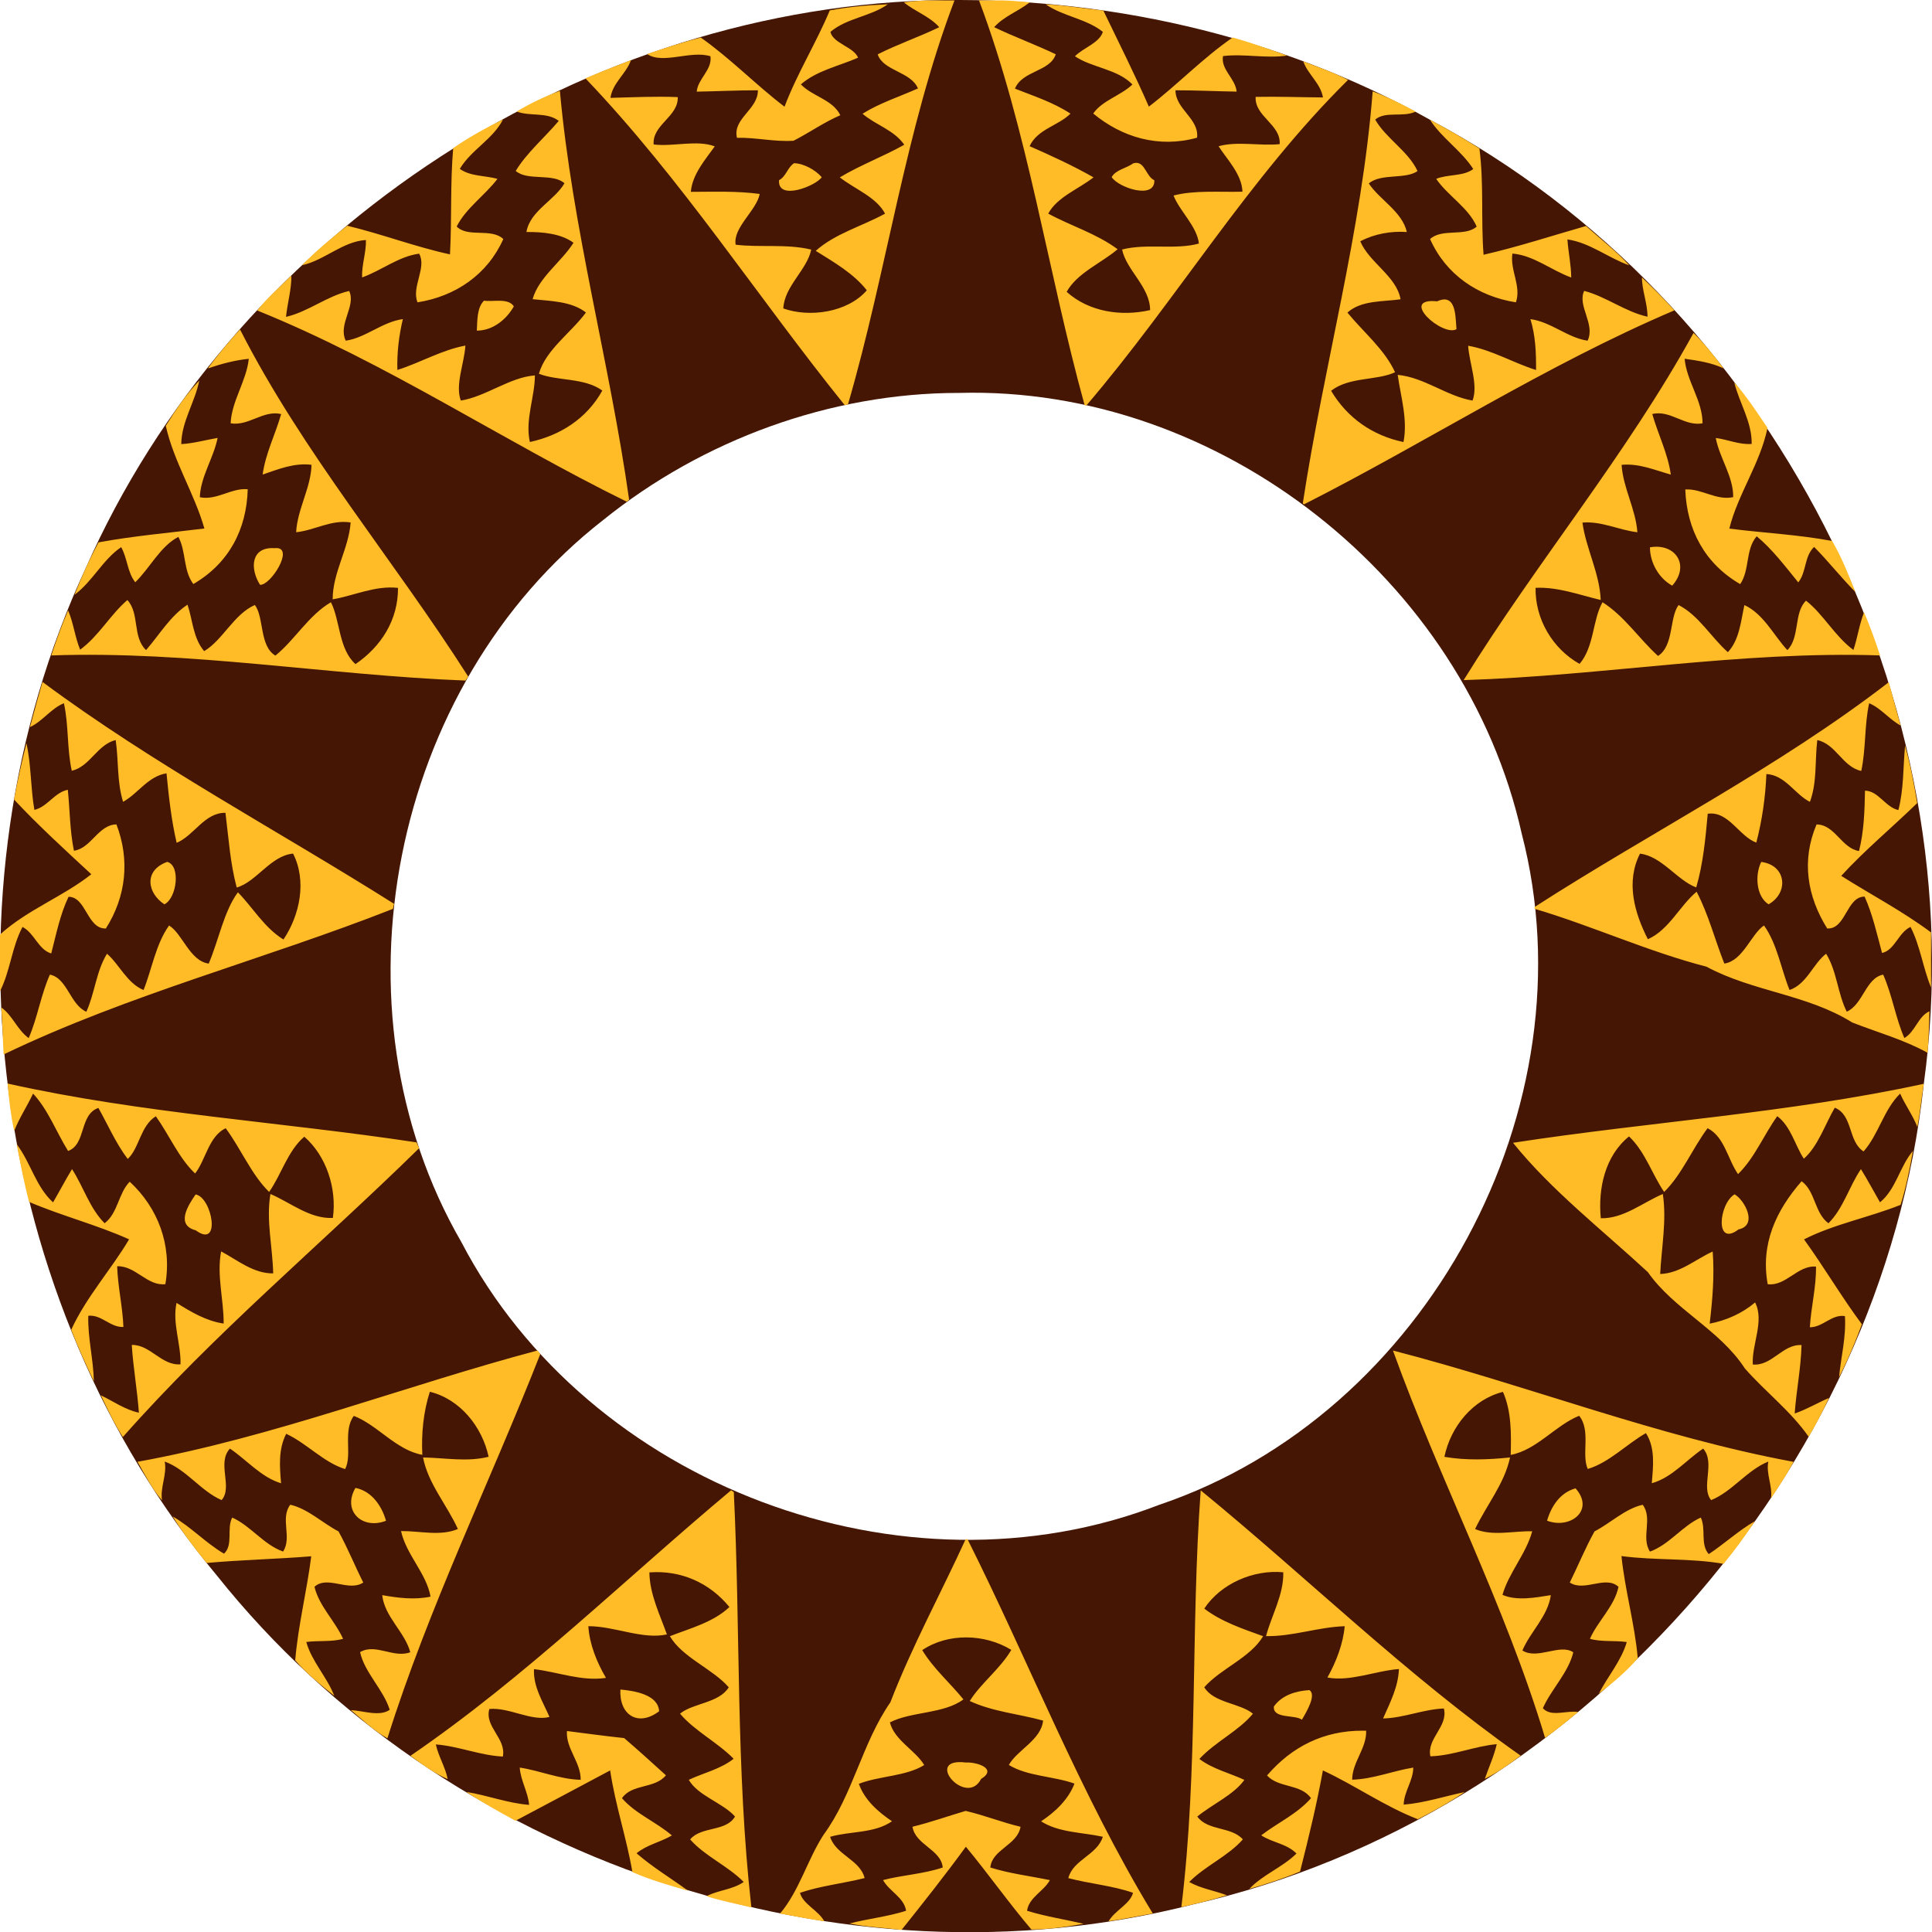 <?xml version="1.0" encoding="UTF-8" standalone="no"?>
<svg xmlns:rdf="http://www.w3.org/1999/02/22-rdf-syntax-ns#" xmlns="http://www.w3.org/2000/svg" height="940.45pt" width="940.35pt" version="1.1" xmlns:cc="http://creativecommons.org/ns#" xmlns:dc="http://purl.org/dc/elements/1.1/" viewBox="0 0 940.346 940.449">
<g transform="translate(0 .207)">
<path d="m451.47 0c-174.3 5.76-339.28 116.8-409.76 276.34-73.603 158.44-47.904 356.26 63.95 490.42 110.4 138.47 303.22 203.82 474.99 159.97 186.18-42.51 335.21-209.37 355.7-399.42 25.66-185.94-74.39-381.24-240.37-469.25-74.2-41.488-159.73-60.495-244.51-58.06zm15.191 191.04c126.9-3.58 246.37 90.897 273.99 214.49 34.537 132.91-46.234 282.78-176.49 326.71-124.53 48.177-277.78-9.435-339.56-127.81-65.801-113.73-34.594-270.9 69.035-351.57 48.457-39.058 110.67-61.834 173.02-61.826z" fill="#451603"/>
<path d="m564.34 0c-4.862 0.175-9.688 0.538-14.488 1.113 6.825 5.7 15.589 8.399 21.576 15.174-12.275 5.95-25.288 10.338-37.438 16.525 3.425 10.2 20.225 10.438 24.5 20.738-11.275 5.05-23.177 8.787-33.727 15.387 7.912 6.85 19.063 9.776 25.4 18.863-12.775 7.175-26.625 12.3-39.213 19.85 9.088 7.175 22.113 11.875 27.525 22.062-13.888 7.662-30.374 12.063-42.174 22.65 11 6.862 23.225 13.873 31.062 24.023-11.8 13.575-34.938 16.676-50.801 11.014 0.65-13.575 14.451-23.451 16.988-35.801-14.975-3.625-31.263-1.162-45.988-2.975-1.75-10.438 12.713-20.8 14.65-30.875-13.875-1.875-27.95-1.312-41.9-1.287 0.775-10.588 9.188-20.15 14.551-27.65-10.775-4.162-25.325 0.312-37.188-1.176-0.938-12.088 15.086-16.85 14.674-28.812-13.65-0.575-27.312 0.113-40.949 0.463 1.275-9.137 9.563-14.624 12.463-22.949-9.287 3.538-18.538 7.163-27.676 11.088 58.7 61.45 104.88 133.29 157.75 198.82 0.487-0.113 1.462-0.326 1.949-0.426 23.65-81.06 34.75-166.78 64.82-245.8h-16.35zm31.299 0c29.812 79.25 41.762 164.95 64.25 246.26l0.988 0.264c54.925-64.188 98.725-138.39 159.29-198.18-8.75-4.537-18.1-7.687-27.25-11.287 2.775 7.987 10.512 13.288 11.975 21.963-13.662-0.075-27.311-0.613-40.961-0.338-0.65 11.975 15.45 16.749 14.625 28.762-12.188 1.188-25.952-1.925-37.164 1.275 4.812 7.612 14.201 16.988 14.514 27.65-13.762 0.375-29.238-1.025-41.926 2.338 3.65 9.375 14.326 18.8 15.426 29.213-14.288 3.987-31.675-0.25-46.725 3.625 2.638 12.7 17.011 22.736 17.049 36.861-17.675 4.05-37.238 1.05-50.775-11.1 6.4-11.575 21.225-17.538 31-25.926-12.762-9.5-28.348-14.136-42.211-21.674 5.487-10.2 18.45-14.875 27.562-22.062-12.55-7.125-25.688-13.175-38.9-18.963 4.862-10.5 17.561-12.451 24.861-19.801-10.4-6.85-22.287-10.673-33.762-15.211 4.425-11 21.425-10.288 24.812-20.9-12.3-5.9-25.175-10.563-37.475-16.488 6.013-6.737 14.711-9.588 21.674-15.15-5.35-0.456-10.68-0.993-16.01-1.13h-14.875zm40.539 2.35c10.6 7.388 24.65 8.675 34.812 16.775-2.125 6.775-11.801 9.6-16.988 14.838 10.225 6.987 25.9 7.724 34.975 17.174-7.175 6.85-18.25 9.627-23.85 17.664 17.475 14.512 39.937 21.198 63.162 14.711 1.413-11.488-13.1-17.298-13.125-28.836 12.4-0.025 24.8 0.611 37.213 0.799-0.738-8-9.751-13.35-8.301-21.625 13-1.55 26.075 1.589 39-0.299-10.95-3.9-21.912-7.851-33.1-11.014-18.262 12.6-33.587 28.739-51.012 42.076-8.588-19.675-18.376-39.114-27.701-58.477-11.7-1.212-23.311-3.212-35.086-3.787zm-96.039 0.014c-11.85 0.475-23.649 1.511-35.299 3.711-8.238 19.775-19.912 38.413-27.537 58.588-17.425-13.288-32.901-29.375-51.014-42.125-11.012 2.913-21.838 6.463-32.625 10.062 9.637 6.487 26.638-2.424 38.562 1.363 1.212 8.225-7.587 13.563-8.35 21.525 12.4-0.2 24.8-0.838 37.213-0.812 0.225 11.6-15.563 17.261-12.713 28.898 11.5-0.275 22.976 2.577 34.426 1.789 9.6-4.912 18.475-11.226 28.438-15.514-4.562-9.512-16.901-11.375-23.988-18.775 9.75-8.463 23.138-11.112 34.812-16.25-2.737-6.625-15.213-8.613-16.838-15.688 10.012-8.488 24.312-9.273 34.912-16.773zm-199.5 52.648c-9.1 3.413-17.95 7.525-26.25 12.588 8.238 3.125 18.3 0.1 25.562 5.688-8.55 10.125-19.45 19.35-26.188 30.438 7.112 6.287 22.652 1.164 29.664 7.514-5.975 10.425-20.989 16.786-23.139 29.648 9.575-0.087 20.989 0.876 28.639 6.551-7.525 11.862-21.15 21-24.875 34.312 10.912 1.2 23.562 1.188 32.438 8.113-9.012 12.312-24.513 22.698-28.613 37.273 11.488 4.525 27.488 2.25 38.588 10.213-9.425 16.988-25.5 27.288-44.088 31.312-3.062-13.562 3.076-27.462 3.051-40.512-15.212 1.062-29.751 12.861-45.076 15.299-3.538-9.713 2.101-22.487 2.801-33.449-14.438 2.65-27.439 10.424-41.389 14.824-0.312-10.45 0.925-20.775 3.338-30.938-12.5 1.675-22.688 11.412-34.75 13.125-4.888-10.125 6.425-20.961 2.1-30.236-13.275 2.95-24.925 12.662-38.438 15.75 0.838-8.412 3.364-16.612 3.264-25.125-7.037 6.975-14.637 13.424-20.787 21.236 78.55 31.688 149.14 79.125 224.85 116.34 0.362-0.312 1.074-0.913 1.424-1.213-11.812-83.5-34.512-164.66-42.125-248.75zm494.5 0.289c-6.588 84.937-29.761 166.77-42.523 250.75l0.773 0.523c75.388-38.238 147.1-84.712 225.31-118.01-6.3-6.95-12.899-13.612-19.736-20.012 0.05 8.1 3.399 15.75 3.387 23.875-13.562-3-25.35-12.313-38.537-15.713-4.312 9.062 6.95 20.249 2.088 30.299-12.088-1.712-22.275-11.461-34.775-13.111 3.075 10.075 3.5 20.487 3.412 30.949-13.925-4.338-26.912-12.275-41.312-14.75 0.7 10.725 6.25 23.737 2.688 33.35-15.6-2.587-29.349-14.124-45.549-15.637 1.875 13.425 6.198 27.126 3.523 40.863-18.7-3.875-34.237-14.65-44.037-31.188 10.975-8.6 27.8-6.075 38.9-11.275-6.375-13.925-19.287-24.437-28.975-36.287 8.375-7.6 21.587-6.564 32.324-8.102-2.425-14.05-19.124-22.336-24.512-35.299 8.613-4.487 18.625-6.314 28.338-5.639-2.888-12.512-16.664-19.65-23.139-29.537 7.362-6.35 22.314-2.3 29.639-7.537-5.55-12.085-19.43-20.048-25.74-31.335 6.338-5.35 16.962-1.137 24.6-4.85-8.488-4.588-17.138-8.899-26.15-12.324zm-529.11 17.1c-10.45 5.188-20.726 10.775-30.301 17.463-1.887 21.475-0.763 42.987-1.963 64.637-20.938-4.513-41.561-12.425-62.549-17.438-9.588 7.525-18.95 15.388-27.537 24.062 13.725-2.962 24.761-14.513 38.961-15.363 0.188 7.688-2.648 15.114-2.336 22.764 11.75-4.188 22.311-12.851 34.711-14.451 4.763 8.575-4.836 20.252-0.986 29.602 23.175-3.65 42.562-16.95 52.188-38.5-7.362-6.963-21.475-0.613-28.375-7.625 5.688-11.275 17.175-18.9 24.812-29-7.562-2.087-16.275-1.363-22.912-6.062 6.9-11.612 20.237-18.075 26.287-30.088zm563.95 0.174c7.3 11.288 19.088 18.725 26.363 30-6.138 4.625-15.438 3.038-22.551 5.988 6.975 10.262 19.6 17.413 24.625 29.051-7.088 6.312-21 0.85-28.35 7.562 9.562 21.562 29.025 34.875 52.213 38.5 3.425-9.938-3.7-19.527-2.125-29.664 12.95 1.062 23.725 10.225 35.787 14.562-0.062-7.75-1.8-15.424-2.312-23.174 13.675 1.975 24.812 11.25 37.625 15.787-8.025-8.775-17.474-16.049-26.324-23.949-20.688 5.925-41.526 12.738-62.326 17.5-1.675-21.55 0.275-43.176-2.537-64.676-9.79-6.235-19.85-12.073-30.1-17.486zm-178.75 26.244c-0.557 0.012-1.163 0.118-1.826 0.332-4.088 2.987-10.625 3.888-13.062 8.338 4.112 6.475 26.487 13.873 25.949 1.898-4.814-2.13-5.675-10.685-11.061-10.568zm-208.11 0.207c-3.987 2.525-4.789 8.013-9.139 10.338-1.038 12.788 22.375 3.538 25.963-1.812-3.763-4.388-10.912-8.375-16.824-8.525zm395.94 82.9c-1.288-0.053-2.832 0.289-4.686 1.137-23.862-2.325 3.513 21.85 11.75 16.938-0.601-5.98-0.108-17.789-7.064-18.074zm-584.57 0.736c-4.375 4.175-4.062 12.312-4.387 18.225 9.562 0.05 17.949-6.649 22.512-14.736-3.312-5.312-12.688-2.626-18.125-3.488zm-148.46 17.488c-6.875 7.6-13.562 15.375-19.537 23.713 8.125-2.75 16.326-4.976 24.863-5.826-1.425 13.625-10.425 25.601-11.037 39.238 10.988 1.85 19.786-8.175 30.736-5.625-3.513 12.338-9.525 24-11.275 36.812 9.675-3.275 19.175-7.263 29.75-5.926-0.35 14.012-8.599 26.889-9.361 41.014 11.162-1.125 21.438-7.825 33.15-5.938-1.087 15.875-10.951 30.498-10.926 46.773 13.175-2.288 25.862-8.512 39.75-6.975 0.113 19.438-10.188 35.676-25.863 46.389-10.325-9.287-9.237-26.388-14.949-37.65-13.538 7.888-22.012 23-33.787 32.463-9.812-5.862-6.775-23.138-12.475-30.801-12.725 5.55-19.601 21.438-30.863 28.088-6.75-7.888-6.924-18.864-10.137-28.264-10.562 6.963-17.038 18.262-25.213 27.625-8.425-7.987-3.788-22.212-11.363-30.449-10.525 9.05-17.438 21.988-28.75 30.188-3.188-7.75-4-16.225-7.338-23.9-3.862 8.963-7.15 18.15-10.225 27.412 84.41-2.97 167.93 11.99 252.06 15.29 0.412-0.6 1.224-1.787 1.637-2.387-45.312-71.188-100.54-135.99-138.88-211.28zm884.33 2.15c-40.85 74.312-95.438 139.35-139.86 211.22 84.788-2.587 168.44-17.863 253.34-15.025-2.938-8.85-6-17.65-9.75-26.188-2.9 7.375-3.938 15.351-6.463 22.863-11.25-8.238-18.238-21.677-28.838-29.977-7.588 7.362-3.562 22.213-11.35 30.088-8.488-9.162-14.412-21.962-26.137-27.412-2.15 9.713-2.975 21.112-10.062 28.662-10.3-9.137-17.701-22.388-29.988-28.688-5.7 7.775-2.749 24.601-12.486 30.988-11.525-10.438-20.475-24.262-33.775-32.688-6.162 10.812-4.987 27.024-13.975 37.512-16.312-9.125-27.088-27.15-26.775-46.275 13.725-0.637 26.574 4.314 39.637 7.389-0.662-16.325-8.938-31.226-11.125-47.076 11.65-1.025 22.188 4.576 33.426 5.863-1-14.112-8.7-26.962-9.6-41 10.588-1.025 20.062 3.163 29.949 5.926-1.775-12.825-7.775-24.5-11.287-36.838 10.95-2.688 19.638 7.687 30.588 5.637 0.05-13.738-9.725-25.637-10.9-39.287 8.025 1.175 16.149 2.313 23.637 5.838-5.6-7.575-11.487-14.937-18.199-21.537zm-909.16 29.049c-7.95 8.238-14.313 17.775-20.338 27.463 4.9 21.925 17.411 41.138 23.486 62.463-21.425 2.65-43.025 4.5-64.412 8.438-5.562 10.288-10.312 21-14.6 31.875 11-8.1 17.088-21.287 28.375-28.975 3.812 6.75 3.737 15.188 8.562 21.375 8.963-8.675 15.2-21.902 26.25-27.602 4.812 8.975 2.837 20.388 9.1 28.676 21.525-12.5 32.438-33.151 33.088-57.676-10.075-0.9-18.725 6.938-29.15 4.875 0.475-12.625 8.376-23.786 10.826-36.086-7.362 1.25-14.588 3.324-22.113 3.762 0.15-13.738 8.326-25.413 10.926-38.588zm933.94 1.125c3.15 12.562 10.823 24.075 10.586 37.35-7.562 0.6-14.512-2.699-21.85-3.611 2.3 12.238 10.8 23.499 10.6 35.986-10.312 2.225-19.048-5.274-29.148-4.674 0.9 24.475 11.85 45.1 33.412 57.588 5.95-8.688 3.037-20.938 10.037-29.113 9.725 8.088 17.326 18.325 25.301 28.062 5.05-6.325 3.587-15.912 9.637-21.574 8.725 8.812 16.4 18.65 25.125 27.438-4.2-10.562-8.412-21.226-14.162-31.051-20.75-3.913-41.701-4.85-62.551-7.537 5.25-21.138 18.775-39.562 23.225-61.287-6.412-9.425-12.548-19.101-20.211-27.576zm-47.107 99.9c-1.336-0.022-2.74 0.086-4.205 0.338 0.025 9.512 5.536 18.938 13.549 23.338 9.957-11.124 3.571-23.461-9.344-23.676zm-839.84 0.807c-0.348-0.002-0.723 0.021-1.125 0.068-14.412-0.975-15.186 12.35-8.861 22.287 6.394 0.509 20.787-22.304 9.986-22.355zm-142.35 81.43c-2.65 9.137-5.162 18.324-7.637 27.512 7.7-3.538 12.862-11.387 20.662-14.537 2.987 13.225 1.801 27.601 4.801 41.076 11.15-2.55 15.436-15.951 26.711-18.676 1.837 12.45 0.713 25.424 4.5 37.574 9.113-4.975 15.126-15.537 26.426-17.324 1.387 14.162 2.925 28.387 6.162 42.262 10.675-4.425 17.014-18.486 29.701-18.236 1.913 15.188 2.862 30.612 6.85 45.449 12.05-3.462 20.737-19.449 34.287-20.637 8.425 16.512 4.213 37.249-5.85 52.262-11.575-7.075-18.637-19.462-27.725-28.725-8.525 11.6-11.738 29.312-17.738 43.375-11.538-1.538-16.012-18.287-24.137-23.162-8.113 11.362-10.363 26.362-15.525 39.25-10.075-4.175-14.75-15.639-22.25-22.076-6.625 10.825-7.376 23.977-12.551 35.289-9.925-4.362-11.6-20.551-22.188-22.576-5.525 12.412-7.474 26.125-12.887 38.6-6.95-4.963-9.812-13.811-16.688-18.648 0.838 9.5 0.825 19.075 1.438 28.6 76.079-36.62 158.44-57.72 236.84-88.57 0.175-0.775 0.524-2.299 0.699-3.074-70.775-44.662-146.01-84.562-213.91-135zm1123.3 0.19c-67.488 52.1-144.33 90.926-215.55 136.8l0.139 1.074c34.725 10.275 68.912 26.012 104.51 35.199 28.062 15.162 61.326 16.825 88.639 33.938 15.3 6.013 31.362 10.401 45.887 18.451 0.713-8.4 0.826-16.851 1.113-25.264-6.987 3.2-8.526 12.352-15.264 16.289-5.425-12.462-7.374-26.176-12.887-38.576-10.588 2.025-12.25 18.2-22.162 22.537-5.6-11.188-5.914-24.425-12.539-35.25-7.987 6.088-11.737 18.488-22.262 22.062-5.213-12.875-7.45-27.874-15.537-39.262-7.838 5.175-12.738 21.538-24.15 23.176-5.75-14.5-9.587-29.801-16.85-43.701-10.15 8.35-16.812 23.251-29.662 28.889-8.275-16.225-13.502-35.001-4.789-52.051 13.162 1.475 22.813 16.388 34.213 20.525 4.237-14.562 5.625-29.762 7-44.812 12.65-1.837 19.051 13.736 29.551 17.549 3.55-13.612 5.562-27.661 6.137-41.711 11.488 0.637 17.3 12.325 26.475 16.938 4.463-12.038 2.976-25.1 4.488-37.588 11.462 2.45 15.424 16.387 26.762 18.762 2.888-13.525 1.863-27.912 4.801-41.188 7.162 2.975 12.262 9.876 19.137 13.551-2.45-8.775-4.849-17.55-7.199-26.338zm-1133.1 37.25c-2.788 11.312-5.463 22.649-7.488 34.137 14.875 15.912 31.038 30.675 47 45.438-17.2 13.67-39.062 21.62-55.612 36.76v34.5c6.325-12.338 7.188-26.875 13.75-39.188 7.275 3.725 9.55 13.738 17.475 16.125 3.025-11.588 5.325-23.612 10.537-34.475 10.8 0.013 11.264 19.65 22.701 19.287 12.35-19.45 14.712-41.762 6.438-63.312-10.975 0.087-15.401 14.588-25.863 16-2.5-12.212-2.463-24.726-3.713-37.076-8.1 1.55-12.262 10.313-20.35 12.238-2.325-13.4-1.886-27.112-4.799-40.438zm1143 1.363c-1.2 13.038-0.738 26.474-4.062 39.174-7.938-1.775-12.238-11.762-20.312-11.787-0.237 12.262-0.6 24.775-3.65 36.713-10.65-1.7-14.7-16.2-25.838-16.162-9.275 21.938-5.737 43.636 6.488 63.273 11.438 0.6 11.638-19.323 22.75-19.398 4.95 10.95 7.487 22.761 10.625 34.299 7.787-1.738 9.999-12.5 17.324-15.85 5.963 11.65 7.513 24.838 12.5 36.863v-33.488c-17.338-12.95-36.475-22.925-54.662-34.438 14.3-15.625 31.075-29.537 46.213-44.262-1.938-11.762-4.125-23.5-7.375-34.938zm-1057.3 70.688c-14.525 5.25-12.112 19.036-1.725 25.836 7.5-3.663 10.112-23.548 1.725-25.836zm969.79 0.037c-3.987 8.088-3.048 21.062 4.477 25.787 12.425-7 10.898-23.812-4.477-25.787zm-1066.9 134.84c0.775 9.662 1.913 19.325 4 28.812 3.1-7.9 7.876-15.025 11.488-22.713 9.213 9.9 14.124 23.375 21.299 34.912 11.112-4.025 6.751-22.263 18.451-26.176 5.85 10.388 10.587 21.475 17.824 31.025 6.987-6.3 7.75-20.263 17.125-25.963 8.137 11.438 14.087 25.625 23.887 34.812 6.425-8.188 8.288-22.636 18.588-27.549 9.225 12.4 15.663 28.238 26.426 38.775 7.375-10.338 11.237-24.901 21.412-33.613 13.35 11.612 19.899 31.375 17.387 49.438-13.975 0.675-25.675-9.312-38-14.574-2.7 16.112 1.337 32.2 1.688 48.312-11.95 0.138-21.636-8.014-31.674-13.389-2.788 14.475 1.625 29.325 1.537 43.912-10.6-1.538-19.825-7.061-28.662-12.586-2.688 12.375 2.762 24.887 2.412 37.387-11.588 0.887-18.325-12.026-29.65-11.801 0.875 13.788 3.338 27.427 4.338 41.227-8.3-1.725-15.524-6.914-23.137-10.576 4.05 8.662 8.211 17.301 13.361 25.389 55.7-63.15 120.19-116.85 180.26-175.73-0.487-1.2-1.002-2.375-1.539-3.537-82.77-12.57-166.8-17.49-248.83-35.79zm1165.8 0.148c-82.488 17.912-166.65 23.051-249.9 35.889 23 28.675 54.45 53.162 82.025 78.688 16.05 22.875 43.612 34.888 58.949 58.5 12.512 14.325 27.963 25.95 38.9 41.688 4.463-7.675 8.639-15.538 12.326-23.625-7.025 3.025-13.738 7.05-20.838 9.438 0.988-13.912 3.812-27.651 4.162-41.613-11.488-0.713-17.888 12.839-29.65 11.826-0.725-12.3 7.2-26.326 1.412-37.764-7.9 6.675-17.548 10.938-27.648 12.9 1.725-14.562 2.961-29.224 1.836-43.887-10.488 4.763-19.888 13.286-31.938 13.674 0.787-16.212 4.027-32.474 1.602-48.674-12.263 5.213-23.901 15.1-37.738 14.75-1.775-18.025 2.576-38.025 17.176-49.775 9.825 9.262 14.149 23.275 21.361 33.775 10.762-10.538 17.188-26.375 26.426-38.775 10.275 5.125 12.287 18.999 18.537 27.924 10.188-9.963 15.613-23.775 23.863-35.25 8.375 6.3 10.949 18.112 16.174 25.875 8.637-7.588 12.901-20.9 18.826-31.037 11.2 4.612 7.925 20.438 17.5 26.625 9.225-10.412 12.273-25.488 22.273-35.188 3.062 6.963 7.713 13.225 10.463 20.287 1.712-8.688 2.488-17.525 3.9-26.25zm-1160.3 36.72c2.275 11.75 4.499 23.538 7.549 35.125 19.912 8.525 41.376 13.987 60.863 22.787-11.112 18.688-26.151 35.188-35.238 55.062 4.138 10.625 8.888 21.024 13.801 31.324-0.275-13.388-3.775-26.474-3.4-39.887 8-0.887 13.425 7.236 21.375 6.799-0.463-12.388-3.436-24.512-3.799-36.912 11.125-0.475 18.237 12.164 29.324 10.889 4.09-23.94-4.59-46.52-21.69-62.34-6.963 7.138-7.15 19.113-15.275 25.275-9.15-9.162-12.862-22.2-19.824-32.938-4.037 6.638-7.625 13.512-11.525 20.225-10.438-9.325-13.675-24.348-22.162-35.398zm1153.7 4.111c-8.062 9.5-10.262 23.325-20.037 31.275-3.888-6.725-7.5-13.6-11.6-20.188-7.175 10.525-10.651 23.85-19.764 32.938-8.537-6.237-7.836-19.413-16.336-25.588-15.588 17.9-25.05 38.189-20.625 62.639 11.125 1.413 18.223-11.675 29.398-10.688 0.175 12.425-3.013 24.548-3.75 36.898 7.875 0.075 13.35-8.087 21.338-6.787 0.838 12.538-2.387 24.751-3.574 37.139 5.388-10.375 9.85-21.214 13.9-32.164-12.238-16.412-23.05-34.862-35.213-51.662 18.425-9.35 39.6-13.312 58.75-21 3.413-10.712 5.537-21.775 7.512-32.812zm-108.53 26.412c-9.637 5.925-12.025 32.4 2.438 21.338 12.012-2.538 3.612-18.025-2.438-21.338zm-936.3 0.088c-4.713 6.812-12.188 18.625 0.1 21.812 15.688 11.6 9.925-20.175-0.1-21.812zm208.09 94.91c-81.062 21.512-160.41 52.701-243.43 67.738 4.6 8 8.739 16.412 14.889 23.412-1.2-8 3.163-15.613 1.65-23.551 13.188 4.713 22.025 18.051 34.625 23.426 6.975-7.975-3.075-22.614 5.062-31.326 10.338 6.975 18.961 17.439 31.111 21.102-0.863-10.2-1.738-20.689 3.125-30.102 12.562 5.8 22.725 17.388 35.838 21.463 4.525-8.425-1.512-23.324 5.301-32.361 14.612 5.65 25.724 20.825 41.674 23.688-0.637-12.85 0.639-26.101 4.576-38.363 18.45 4.513 31.824 21.287 35.762 39.537-13.062 3.325-26.624 0.637-39.887 0.438 3.038 15.925 14.588 28.9 21.188 43.525-10.612 4.513-23.213 1.15-34.588 1.25 3.138 14.362 15.425 25.65 17.963 39.9-9.762 2.062-19.727 0.8-29.414-0.912 1.475 13.288 13.714 22.274 17.076 34.736-10.188 3.837-21.075-5.624-30.537-0.074 2.65 12.375 14.273 22.837 18.023 35.1-6.2 4.325-16.138 0.55-23.625 0.188 7.188 5.963 13.989 12.6 22.227 17.162 25.262-80.212 62.337-155.71 93.012-233.8-0.412-0.55-1.225-1.638-1.625-2.176zm520.38 0.037c28.6 79.212 68.175 154.67 92.562 235.66 7.025-4.838 13.512-10.336 20.1-15.736-6.85-1.15-16.475 3.3-21.463-2.312 5.225-11.712 15.539-21.625 18.514-34.025-8.175-5.5-21.763 4.762-30.963-1.088 4.925-11.575 15.526-20.836 17.301-33.674-9.662 1.55-20.677 3.598-29.414-0.164 3.763-13.375 14.363-24.9 18.088-38.688-11.4-0.275-24.099 3.125-34.762-1.35 6.9-14.525 17.95-27.712 21.275-43.574-13.262 1.387-26.762 1.9-39.938-0.375 3.812-18.388 17.3-34.951 35.625-39.514 5.25 11.888 5.025 25.525 4.725 38.338 15.925-3.025 27.037-17.924 41.637-23.799 7.312 9.037 1.237 23.45 5.225 32.35 12.962-3.812 23.526-15.038 35.389-21.801 5.838 9.062 4.4 20.25 3.588 30.475 12.238-3.375 20.938-14.15 31.25-21.062 7.625 8.713-1.688 23.389 4.85 31.352 12.788-5.175 21.862-18.276 34.787-23.451-1.5 7.562 2.65 14.725 1.65 22.312 4.9-7.188 9.55-14.499 13.725-22.137-83.138-15.412-162.02-46.626-243.75-67.738zm-631.21 83.58c-8.238 14.025 4.198 25.638 18.586 19.988-2.625-9.15-8.748-18.038-18.586-19.988zm742.32 0.275c-9.387 2.538-14.8 10.911-17.35 19.674 13.988 5.35 29.25-6.199 17.35-19.674zm-513.75 1.162c-64.68 54.07-125.08 113.66-195.12 161.56 7.188 5.275 14.413 10.588 22.65 14.176-1.375-7.275-5.614-13.764-7.201-21.102 13.85 1.025 26.888 6.713 40.775 7.375 2.15-11.1-11.262-18.012-8.225-28.938 11.825-1.188 25.838 7.739 36.588 4.826-3.938-9.088-9.987-18.451-9.412-29.076 14.562 1.712 28.962 7.564 43.787 5.326-5.55-9.425-10.05-20.539-10.725-31.451 15.912-0.062 33.111 8.313 47.799 4.988-4.287-12.05-10.487-24.412-10.662-37.725 19.138-1.438 36.612 6.274 48.699 21.074-9.825 9.312-23.825 12.912-36.225 17.75 7.713 13.075 25.864 19.7 35.826 31.088-5.9 9.65-21.938 9.613-29.65 16.051 8.875 10.512 22.724 17.361 32.611 27.424-7.938 6.35-18.862 8.776-27.287 12.826 5.662 9.812 20.662 13.912 28.125 22.324-5.4 9.387-20.424 5.775-27.299 13.912 8.912 10.162 22.873 16.051 32.586 25.889-6.775 4.75-15.399 4.9-22.611 8.662 8.912 2.913 18.175 4.587 27.275 6.824-9.475-83.988-6.575-168.35-10.688-252.69-0.4-0.275-1.213-0.825-1.613-1.1zm285.68 0.051c-6.175 84.462-1.45 169.34-11.775 253.57 9.287-2.2 18.624-4.349 27.736-7.199-7.662-2.913-15.837-4.075-22.949-8.088 9.713-9.863 23.725-15.738 32.625-25.938-7.188-8-21.176-4.989-27.738-13.889 9.25-7.55 22.202-13.224 28.664-22.299-8.738-4.112-19.251-6.563-27.363-12.738 9.625-10.438 23.962-17.05 32.562-27.525-7.825-6.513-23.713-6.449-29.613-16.074 9.963-11.388 28.114-18.013 35.826-31.088-12.35-4.475-25.275-8.725-35.812-16.787 9.925-15.038 29.612-23.825 48.074-22.1 0.338 13.662-7.149 26.163-10.486 38.838 16.238 0.3 31.712-5.525 47.85-6.025-0.925 10.688-5.188 21.7-10.5 31.213 13.85 2.65 29.238-4.089 43.5-5.164-0.412 10.9-5.425 20.475-9.65 30.088 12.625-0.3 24.438-5.612 37-6.074 2.725 11.062-10.475 18.063-8.225 29.088 13.788-0.388 26.687-6.151 40.387-7.389-1.663 7.287-4.825 14.051-7.275 21.113 7.825-3.812 14.888-8.901 21.812-14.113-69.288-48.775-129.3-107.87-194.65-161.42zm-553.91 8.736c-6.35 8.387 1.276 19.888-4.387 28.5-11.85-4.2-19.625-15.612-30.938-20.688-3.538 6.838 0.825 16.576-5 21.988-11.112-6.525-20-16.225-31.188-22.662 6.112 9.95 13.2 19.261 20.6 28.299 21.212-1.9 42.575-2.35 63.662-4.062-2.612 20.912-7.963 41.914-9.75 63.264 6.975 8.2 15.401 14.911 23.764 21.611-4.463-11.5-13.7-20.849-17.025-32.736 7.425-1 15.137 0.075 22.387-1.9-4.875-10.9-14.686-20.038-17.398-31.688 7.912-7.188 20.699 3.324 29.674-2.576-5.175-10.262-9.512-21.124-15.062-31.111-9.738-5.075-18.625-13.788-29.338-16.238zm822.81 0.037c-10.688 2.388-19.574 11.151-29.299 16.201-5.575 9.975-9.963 20.811-15.051 31.111 8.963 5.888 21.788-4.636 29.625 2.602-2.388 11.775-12.55 20.738-17.375 31.625 7.213 2.075 14.975 0.861 22.412 1.986-3.337 11.5-11.611 20.862-17.023 31.475 8.45-6.588 16.748-13.425 23.711-21.6-1.812-20.95-7.8-41.312-9.912-62.199 20.525 2.763 41.938 1.149 62.113 4.736 6.85-8.275 13.15-16.962 19.037-25.938-10.012 5.763-18.438 13.7-28.062 20.025-5.3-6.125-1.474-15.212-4.824-22.25-11.3 5.1-19.101 16.45-30.926 20.713-5.612-8.613 1.899-20.126-4.426-28.488zm-411.91 20.938c-14.862 32.5-32.712 65.277-45.824 99.289-17.3 24.962-22.638 56.038-40.676 80.625-9.9 15.338-14.575 33.736-26.438 47.898 8.988 1.462 17.9 3.463 26.938 4.65-3.675-6.713-13-10.362-14.787-17.312 12.238-4.213 26.35-5.712 39.312-8.975-2.775-11.2-17.462-13.987-21-25.1 12.25-3.562 26.9-1.975 37.662-9.463-8.375-5.6-16.75-13.012-20.162-22.787 12.625-4.9 28.612-4.487 39.75-11.412-5.237-8.912-18.126-15.039-20.863-25.951 13.012-6.725 32.752-5.074 44.727-13.986-7.737-9.613-18.301-18.763-25.051-29.988 15.65-10.55 38.062-10.024 54.188-0.137-6.787 11.612-18.825 20.586-25.275 31.111 13.975 6.525 29.838 7.8 44.613 11.912-1.188 11.775-15.75 17.851-20.838 26.988 11.362 6.95 27.162 6.763 39.938 11.338-3.737 9.738-11.787 17.313-20.324 22.963 11.05 6.987 25.112 6.624 37.574 9.387-3.462 11.175-18.15 13.925-21 25.15 12.938 3.45 27.138 4.599 39.375 8.949-1.837 6.938-11.088 10.676-14.863 17.326 9-1.288 17.913-3.139 26.863-4.764-44.062-72.5-75.25-152.98-112.71-227.71h-1.125zm-210.06 91.477c-0.8 15.375 10.65 22.961 23.562 13.211-0.562-10.262-15.425-12.486-23.562-13.211zm419.2 0.336c-8.125 0.525-16.588 2.952-21.625 9.977-0.65 7.675 12.687 4.8 17.074 8.037 2.925-5.013 8.951-15.126 4.551-18.014zm32.254 24.691c-23.342-0.043-42.844 9.542-58.029 27.246 7.013 7.725 20.599 5.014 26.736 13.826-8.338 9.562-20.311 14.95-30.273 22.6 6.775 4.463 15.624 5.087 21.449 11.074-8.613 8.5-20.463 12.775-28.738 21.562 10.475-3 20.838-6.386 30.9-10.586 5.225-20.538 10.125-40.727 13.912-61.539 19.675 9.125 37.376 21.775 57.801 29.713 9.762-5.025 19.387-10.375 28.475-16.562-12.362 2.625-24.487 6.612-37.137 7.662 0.212-7.963 5.788-14.562 5.838-22.537-12.462 2-24.413 7.001-37.176 7.363 0.075-10.812 8.862-19.05 8.512-29.787-0.761-0.022-1.517-0.034-2.269-0.035zm-483.97 0.209c-0.787 10.612 8.512 18.963 8.35 29.676-12.738-0.287-24.612-5.55-37.062-7.438 0.475 7.85 5.05 14.85 5.688 22.688-13.025-0.988-25.299-5.825-38.137-7.85 9.588 6.412 19.749 11.925 29.824 17.537 19.262-10.238 38.45-20.375 57.625-30.65 3.138 21.088 9.962 41.038 13.537 61.863 10.925 4.8 22.426 8.086 33.889 11.361-10.425-7.65-21.613-14.286-31.363-22.799 6.125-5.15 14.576-6.789 21.488-10.852-9.55-8.25-22.025-13.074-30.375-22.674 6.175-8.925 20.038-5.601 26.75-13.926-8.387-7.6-16.814-15.287-25.414-22.637-11.562-1.25-23.224-2.801-34.799-4.301zm238.3 18.926c-18.694 0.666 5.297 26.654 13.664 10.225 10.15-6.213-2.438-10.35-9.338-10-1.643-0.201-3.08-0.269-4.326-0.225zm4.264 29.674c-10.788 3.175-21.4 6.976-32.35 9.639 1.837 11.15 17.4 13.786 18.412 24.799-11.775 3.987-24.313 4.514-36.301 7.639 3.712 6.85 12.812 10.525 14 18.688-11.25 3.587-23.025 4.812-34.438 7.725 10.45 2.163 21.139 2.588 31.701 3.9 13.312-16.662 26.561-33.4 39.111-50.6 13.475 16.238 26.025 34.098 39.9 50.398 10.675-0.125 21.237-1.612 31.725-3.512-11.462-2.688-23.137-4.425-34.387-7.912 1.075-8.137 10.188-11.838 13.875-18.65-12.088-2.5-24.425-3.963-36.225-7.676 0.963-11.012 16.562-13.637 18.375-24.787-11.3-2.65-22.138-7.063-33.4-9.65z" transform="scale(.8)" fill="#ffbc27"/>
</g>
</svg>
